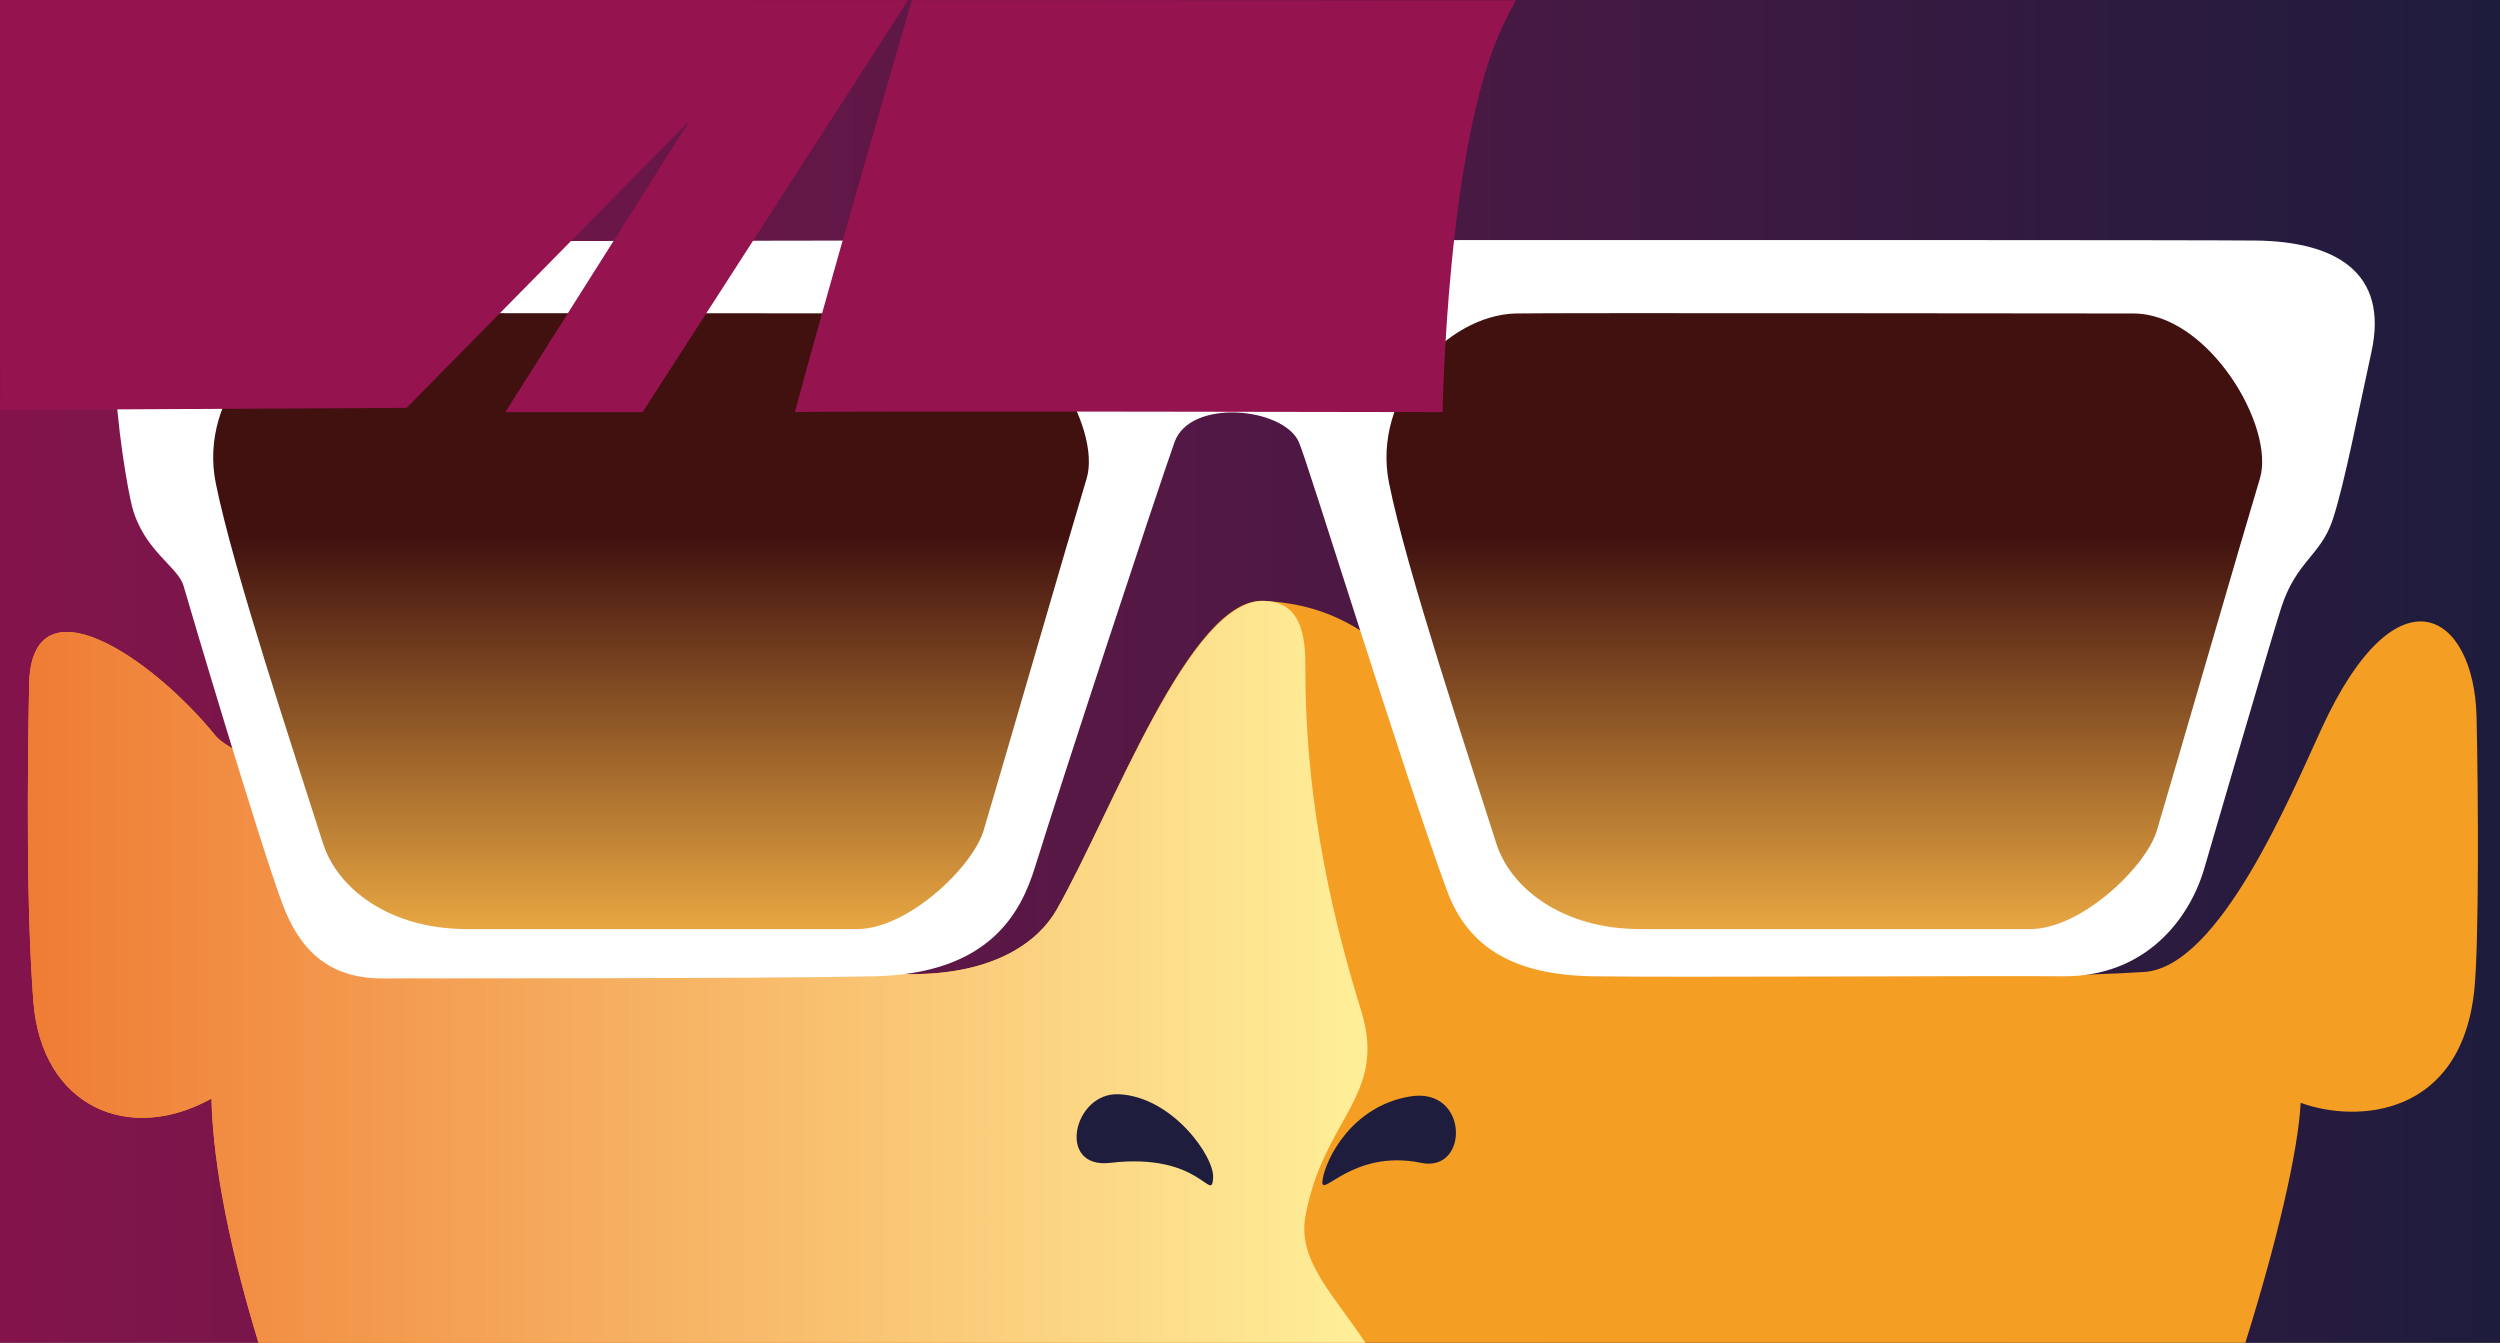 <?xml version="1.0" encoding="utf-8"?>
<!-- Generator: Adobe Illustrator 24.1.0, SVG Export Plug-In . SVG Version: 6.00 Build 0)  -->
<svg version="1.1" id="Calque_1" xmlns="http://www.w3.org/2000/svg" xmlns:xlink="http://www.w3.org/1999/xlink" x="0px" y="0px"
	 viewBox="0 0 1024 550" style="enable-background:new 0 0 1024 550;" xml:space="preserve">
<rect x="0" y="0" width="1024" height="550" fill="#808080" stroke="none"/>
<style type="text/css">
	.st0{fill-rule:evenodd;clip-rule:evenodd;fill:url(#SVGID_1_);}
	.st1{fill-rule:evenodd;clip-rule:evenodd;fill:#F59E24;}
	.st2{fill-rule:evenodd;clip-rule:evenodd;fill:url(#SVGID_2_);}
	.st3{fill-rule:evenodd;clip-rule:evenodd;fill:#1E1D3E;}
	.st4{fill-rule:evenodd;clip-rule:evenodd;fill:#FFFFFF;}
	.st5{fill-rule:evenodd;clip-rule:evenodd;fill:url(#SVGID_3_);}
	.st6{fill-rule:evenodd;clip-rule:evenodd;fill:#95134E;}
</style>
<linearGradient id="SVGID_1_" gradientUnits="userSpaceOnUse" x1="-180.547" y1="274.996" x2="1030.104" y2="274.996">
	<stop  offset="0" style="stop-color:#95134E"/>
	<stop  offset="1" style="stop-color:#1D1C3D"/>
</linearGradient>
<rect x="0" y="0" class="st0" width="1024" height="550"/>
<g>
	<g>
		<path class="st1" d="M1014.39,293.57c-1.01-42.68-32.44-62.33-63.26,4.39c-12.88,27.88-41.99,98.22-72.92,100.16
			c-117.66,7.36-237.94-14.82-276.75-87.86c-31.34-58.97-66.37-62.94-83.46-64.14c-30.53-2.13-62.27,86.18-85.22,126.52
			c-7.28,12.79-25.09,26.47-59.74,26.36c-34.66-0.12-269.63-78.95-284.66-97.52c-26.34-32.54-75.63-65.51-76.44-21.09
			c-0.67,36.8-1.2,92.47,1.76,130.03c3.36,42.66,38.85,58.46,72.92,39.54c0.66,29.32,8.6,65,19.29,100.04
			c4.47-0.01,807.64-0.01,813.79,0c13.04-41.71,21.64-78.48,22.65-98.29c22.9,8.39,65.91,5.87,71.16-46.56
			C1015.39,386.39,1015.15,325.69,1014.39,293.57z"/>
	</g>
</g>
<g>
	<g>
		<linearGradient id="SVGID_2_" gradientUnits="userSpaceOnUse" x1="11.404" y1="398.058" x2="560.123" y2="398.058">
			<stop  offset="0" style="stop-color:#EF7C34"/>
			<stop  offset="1" style="stop-color:#FFEF99"/>
		</linearGradient>
		<path class="st2" d="M534.68,498.28c7.31-40.41,33.74-49.24,22.84-84.34c-14.18-45.67-23.06-91.89-22.84-141.45
			c0.07-16.05-3.88-25.87-16.69-26.36c-30.58-1.17-62.27,86.18-85.22,126.52c-7.28,12.79-25.09,26.47-59.74,26.36
			c-34.66-0.12-269.63-78.95-284.66-97.52c-26.34-32.54-75.63-65.51-76.44-21.09c-0.67,36.8-1.2,92.47,1.76,130.03
			c3.36,42.66,38.85,58.46,72.92,39.54c0.64,28.52,8.59,65.44,19.29,100.04c26.04-0.01,442.35-0.01,453.34-0.01
			C547.05,531.22,531.36,516.62,534.68,498.28z"/>
	</g>
</g>
<g>
	<g>
		<path class="st3" d="M458.24,448.2c-18.63-0.84-25.59,30.71-3.51,28.11c37.28-4.38,41.48,16.82,42.17,6.15
			C497.48,473.69,480.12,449.18,458.24,448.2z M577.73,449.08c-23.97,3.86-34.76,25.61-36.02,34.26
			c-1.25,8.64,11.9-12.93,40.41-7.03C601.86,480.4,601.7,445.22,577.73,449.08z"/>
	</g>
</g>
<g>
	<g>
		<path class="st4" d="M923.89,98.53c-43.11-0.46-803.5-0.19-859.25,0.88c-30.13,0.58-13.77,95.72-10.54,108.07
			c4.73,18.07,18.87,24.63,21.09,32.51c2.22,7.88,31.02,104.77,40.41,130.03c6.62,17.79,17.93,30.88,41.29,30.75
			c16.19-0.09,153.08,0.14,201.19-0.88c47.36-1,60.12-26.19,65.89-44.81c11.54-37.21,49.28-151.79,57.11-173.96
			c6.38-18.07,44.69-14.32,50.96,0c3.71,8.48,42.37,133.91,60.62,183.62c8.78,23.92,28.18,34.63,59.74,35.14
			c33.88,0.55,165.17-0.29,192.41,0c34.16,0.37,52.04-23.71,57.99-43.93c3.82-12.99,27.59-94.72,31.63-107.19
			c6.15-18.97,16.22-21.21,21.09-36.02c4.86-14.81,10.59-44.8,15.81-68.53C978.53,111.55,956.66,98.88,923.89,98.53z"/>
	</g>
</g>
<g>
	<g>
		<linearGradient id="SVGID_3_" gradientUnits="userSpaceOnUse" x1="506.956" y1="398.163" x2="506.956" y2="220.085">
			<stop  offset="0" style="stop-color:#FAB747"/>
			<stop  offset="1" style="stop-color:#40110F"/>
		</linearGradient>
		<path class="st5" d="M393.23,128.4c-18.35,0-241.35-0.31-253.03,0c-28.28,0.76-58.95,33.98-51.84,69.41
			c7.11,35.43,32.25,110.78,43.93,147.6c5.92,18.68,27.43,35.14,58.87,35.14h159.9c20.78,0,47.37-25.43,51.84-40.41
			c6.64-22.29,35.76-122.97,42.17-144.09C451.48,174.93,424.09,128.4,393.23,128.4z M873.81,128.4c-18.35,0-241.35-0.31-253.03,0
			c-28.28,0.76-58.95,33.98-51.84,69.41c7.11,35.43,32.25,110.78,43.93,147.6c5.92,18.68,27.43,35.14,58.86,35.14h159.9
			c20.78,0,47.37-25.43,51.84-40.41c6.64-22.29,35.76-122.97,42.17-144.09C932.06,174.93,904.67,128.4,873.81,128.4z"/>
	</g>
</g>
<g>
	<g>
		<path class="st6" d="M0.16,167.93l166.4-0.87L282.53,49.33l-75.56,119.49h56.23L371.96,0.05C199.05,0.03,0,0,0,0L0.16,167.93z
			 M373.5,0.05c-6.27,21.56-36.85,127.02-47.92,168.76c16.02-0.54,265.33,0,265.33,0s1.59-109.42,24.6-158.14
			c1.63-3.46,3.31-6.69,5.4-10.58C608.55,0.08,497.99,0.07,373.5,0.05z M371.99,0l-0.03,0.05c0.51,0,1.03,0,1.54,0
			c0-0.01,0-0.02,0.01-0.02C373.18,0.03,371.99,0,371.99,0z"/>
	</g>
</g>
</svg>
